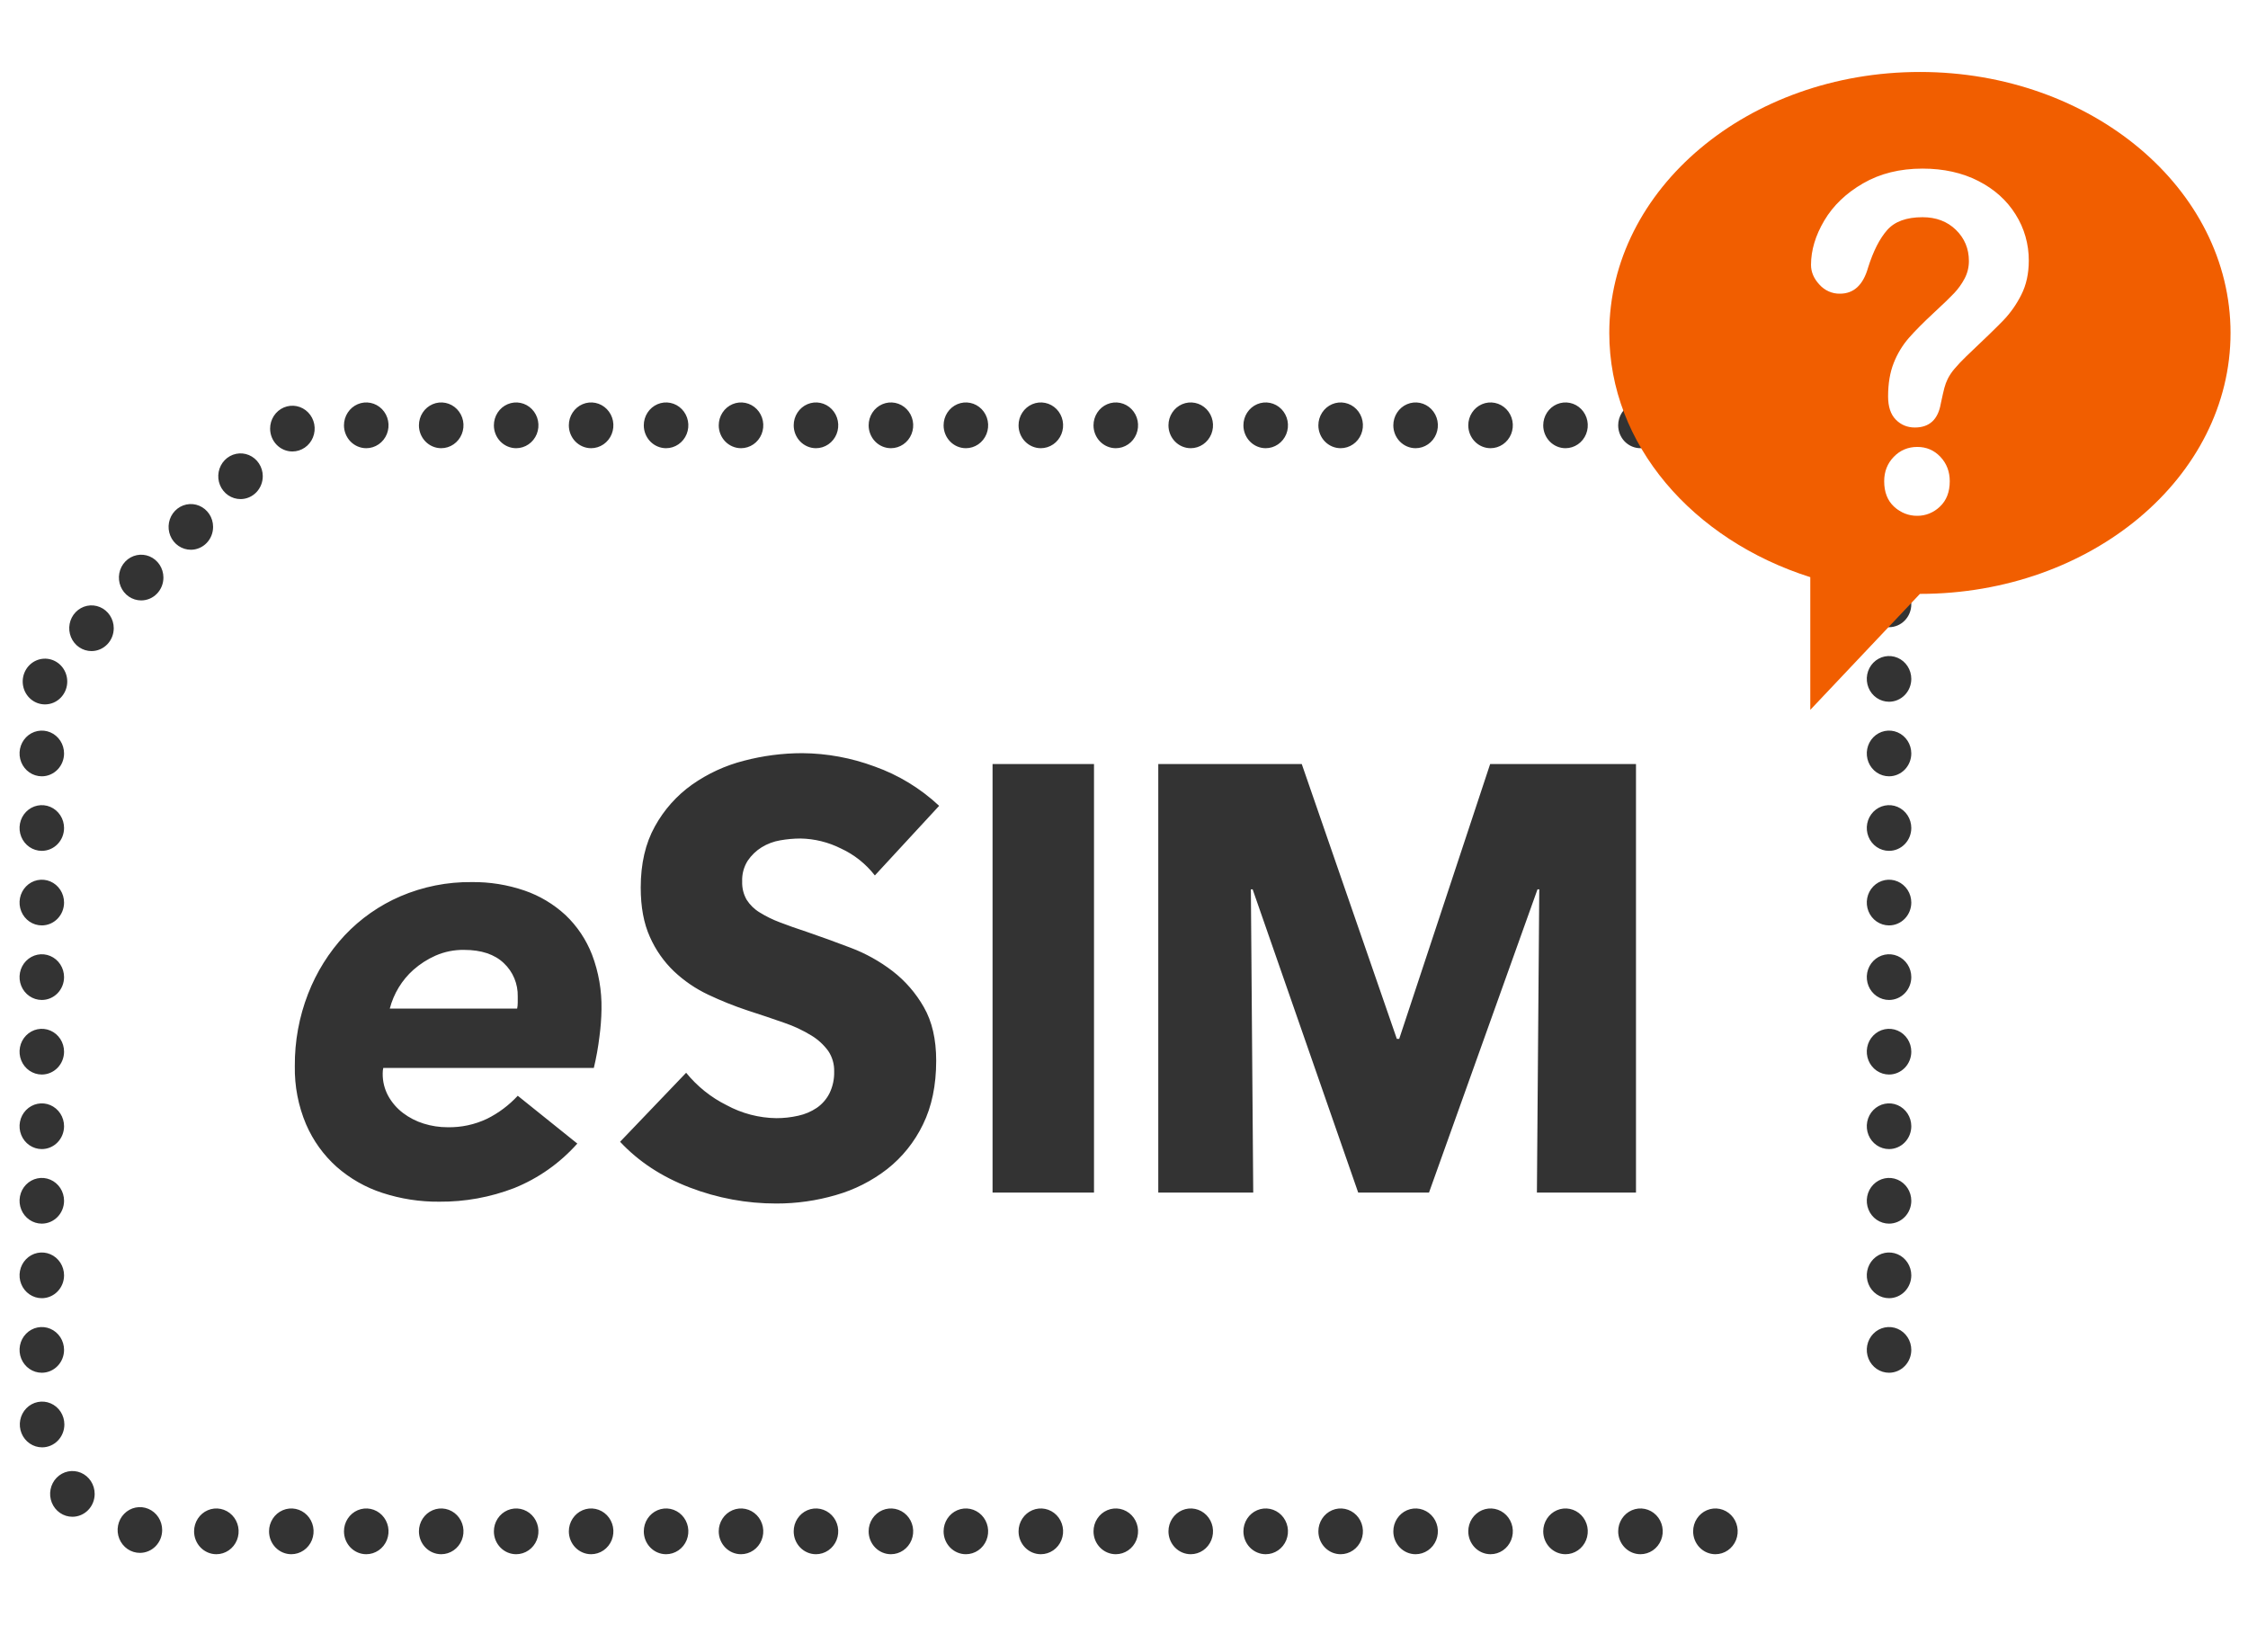 <svg width="230" height="169" viewBox="0 0 230 169" fill="none" xmlns="http://www.w3.org/2000/svg">
<path fill-rule="evenodd" clip-rule="evenodd" d="M39.215 109.251C39.173 109.433 39.153 109.62 39.155 109.808C39.141 110.621 39.339 111.422 39.728 112.13C40.108 112.81 40.622 113.4 41.236 113.864C41.875 114.346 42.589 114.713 43.349 114.947C44.141 115.196 44.964 115.321 45.792 115.319C47.187 115.348 48.569 115.052 49.835 114.452C51.01 113.868 52.073 113.07 52.973 112.099L59.067 116.991C57.282 118.994 55.073 120.551 52.611 121.542C50.161 122.485 47.564 122.957 44.948 122.936C42.973 122.954 41.007 122.65 39.125 122.037C37.408 121.481 35.817 120.576 34.448 119.375C33.103 118.174 32.032 116.684 31.311 115.01C30.518 113.135 30.127 111.108 30.164 109.065C30.144 106.531 30.605 104.018 31.522 101.665C32.383 99.445 33.653 97.416 35.263 95.689C36.881 93.976 38.821 92.618 40.965 91.695C43.277 90.705 45.762 90.21 48.266 90.24C50.101 90.218 51.926 90.511 53.667 91.107C55.218 91.639 56.645 92.493 57.861 93.615C59.049 94.742 59.977 96.128 60.576 97.671C61.249 99.446 61.577 101.339 61.541 103.244C61.527 104.187 61.456 105.127 61.33 106.061C61.2 107.135 61.009 108.2 60.757 109.251H39.215ZM52.912 103.183C52.952 102.979 52.972 102.772 52.972 102.564V101.945C52.987 101.306 52.868 100.671 52.623 100.084C52.379 99.496 52.014 98.97 51.555 98.539C50.609 97.631 49.251 97.177 47.482 97.176C46.477 97.16 45.48 97.36 44.555 97.765C43.733 98.129 42.971 98.62 42.292 99.219C41.121 100.264 40.281 101.644 39.879 103.183H52.912ZM89.51 89.56C88.583 88.371 87.394 87.427 86.041 86.804C84.752 86.157 83.341 85.808 81.907 85.782C81.209 85.784 80.513 85.847 79.825 85.969C79.154 86.081 78.509 86.323 77.925 86.682C77.365 87.029 76.882 87.493 76.507 88.044C76.103 88.677 75.902 89.424 75.934 90.18C75.91 90.831 76.067 91.475 76.386 92.038C76.725 92.57 77.18 93.016 77.714 93.338C78.374 93.748 79.071 94.09 79.796 94.36C80.6 94.67 81.505 94.99 82.511 95.32C83.959 95.815 85.467 96.362 87.036 96.96C88.569 97.539 90.012 98.342 91.32 99.345C92.614 100.343 93.701 101.596 94.519 103.029C95.363 104.495 95.785 106.322 95.785 108.51C95.785 111.028 95.333 113.206 94.428 115.043C93.566 116.826 92.317 118.383 90.778 119.594C89.206 120.813 87.425 121.716 85.528 122.256C83.546 122.836 81.494 123.127 79.433 123.123C76.404 123.128 73.4 122.573 70.563 121.482C67.707 120.389 65.333 118.83 63.443 116.807L70.201 109.746C71.334 111.139 72.743 112.268 74.335 113.059C75.907 113.912 77.655 114.368 79.433 114.391C80.184 114.392 80.932 114.309 81.665 114.143C82.342 113.999 82.986 113.726 83.566 113.338C84.113 112.962 84.559 112.451 84.864 111.852C85.201 111.161 85.367 110.395 85.346 109.623C85.368 108.873 85.156 108.136 84.743 107.519C84.276 106.881 83.692 106.345 83.023 105.939C82.147 105.403 81.216 104.967 80.248 104.639C79.141 104.248 77.884 103.824 76.476 103.37C75.108 102.916 73.768 102.378 72.463 101.76C71.182 101.158 70.001 100.353 68.963 99.375C67.919 98.379 67.078 97.178 66.49 95.845C65.866 94.462 65.554 92.78 65.555 90.798C65.555 88.362 66.037 86.278 67.002 84.544C67.939 82.843 69.239 81.382 70.804 80.271C72.417 79.136 74.216 78.308 76.114 77.825C78.066 77.312 80.073 77.052 82.088 77.051C84.609 77.071 87.109 77.532 89.48 78.413C91.925 79.281 94.173 80.65 96.087 82.439L89.51 89.56ZM101.552 78.166H111.931V122.007H101.552V78.166ZM157.246 122.007L157.487 90.984H157.306L146.204 122.007H138.963L128.162 90.984H127.981L128.222 122.007H118.507V78.166H133.188L142.915 106.279H143.157L152.461 78.166H167.383V122.007H157.246ZM173.23 156.662C173.23 156.199 173.363 155.747 173.613 155.362C173.863 154.976 174.219 154.676 174.636 154.499C175.052 154.321 175.51 154.275 175.953 154.365C176.395 154.455 176.801 154.678 177.12 155.005C177.439 155.332 177.656 155.749 177.744 156.203C177.833 156.657 177.787 157.128 177.615 157.555C177.442 157.983 177.15 158.348 176.775 158.606C176.401 158.863 175.96 159 175.509 159C175.21 159 174.913 158.94 174.637 158.823C174.36 158.705 174.109 158.533 173.898 158.316C173.686 158.099 173.518 157.841 173.404 157.557C173.289 157.273 173.23 156.969 173.23 156.662ZM165.562 156.662C165.561 156.199 165.694 155.747 165.945 155.362C166.195 154.976 166.551 154.676 166.967 154.499C167.384 154.321 167.842 154.275 168.284 154.365C168.726 154.455 169.133 154.678 169.452 155.005C169.771 155.332 169.988 155.749 170.076 156.203C170.164 156.657 170.119 157.128 169.947 157.555C169.774 157.983 169.482 158.348 169.107 158.606C168.732 158.863 168.291 159 167.84 159C167.236 159 166.657 158.754 166.23 158.316C165.802 157.877 165.562 157.282 165.562 156.662ZM157.893 156.662C157.892 156.199 158.026 155.747 158.276 155.362C158.526 154.976 158.882 154.676 159.299 154.499C159.715 154.321 160.173 154.275 160.616 154.365C161.058 154.455 161.464 154.678 161.783 155.005C162.102 155.332 162.319 155.749 162.407 156.203C162.495 156.657 162.45 157.128 162.278 157.555C162.105 157.983 161.813 158.348 161.438 158.606C161.063 158.863 160.623 159 160.172 159C159.873 159 159.576 158.94 159.3 158.823C159.023 158.705 158.772 158.533 158.56 158.316C158.349 158.099 158.181 157.841 158.066 157.557C157.952 157.273 157.893 156.969 157.893 156.662ZM150.224 156.662C150.224 156.199 150.357 155.747 150.607 155.362C150.858 154.977 151.213 154.676 151.63 154.499C152.046 154.321 152.505 154.275 152.947 154.365C153.389 154.455 153.795 154.678 154.114 155.005C154.433 155.332 154.651 155.749 154.739 156.203C154.827 156.657 154.782 157.127 154.609 157.555C154.437 157.983 154.145 158.348 153.77 158.606C153.395 158.863 152.954 159 152.503 159C151.899 159 151.32 158.754 150.892 158.316C150.465 157.877 150.225 157.282 150.224 156.662ZM142.556 156.662C142.555 156.199 142.689 155.747 142.939 155.362C143.189 154.976 143.545 154.676 143.961 154.499C144.378 154.321 144.836 154.275 145.278 154.365C145.72 154.455 146.127 154.678 146.446 155.005C146.765 155.332 146.982 155.749 147.07 156.203C147.158 156.657 147.113 157.128 146.941 157.555C146.768 157.983 146.476 158.348 146.101 158.606C145.726 158.863 145.285 159 144.835 159C144.535 159 144.239 158.94 143.963 158.823C143.686 158.705 143.435 158.533 143.223 158.316C143.012 158.099 142.844 157.841 142.729 157.557C142.615 157.273 142.556 156.969 142.556 156.662ZM134.887 156.662C134.887 156.199 135.02 155.747 135.27 155.362C135.52 154.976 135.876 154.676 136.293 154.499C136.709 154.321 137.167 154.275 137.61 154.365C138.052 154.455 138.458 154.678 138.777 155.005C139.096 155.332 139.313 155.749 139.401 156.203C139.489 156.657 139.444 157.128 139.272 157.555C139.099 157.983 138.807 158.348 138.432 158.606C138.057 158.863 137.617 159 137.166 159C136.867 159 136.57 158.94 136.294 158.823C136.017 158.705 135.766 158.533 135.555 158.316C135.343 158.099 135.175 157.841 135.06 157.557C134.946 157.273 134.887 156.969 134.887 156.662ZM127.218 156.662C127.218 156.199 127.351 155.747 127.601 155.362C127.851 154.977 128.207 154.676 128.624 154.499C129.04 154.321 129.498 154.275 129.941 154.365C130.383 154.455 130.789 154.678 131.108 155.005C131.427 155.332 131.644 155.749 131.732 156.203C131.821 156.657 131.775 157.127 131.603 157.555C131.431 157.983 131.138 158.348 130.764 158.606C130.389 158.863 129.948 159 129.497 159C128.893 159 128.314 158.754 127.886 158.316C127.459 157.877 127.218 157.282 127.218 156.662ZM119.549 156.662C119.549 156.199 119.682 155.747 119.932 155.362C120.183 154.977 120.538 154.676 120.955 154.499C121.371 154.321 121.83 154.275 122.272 154.365C122.714 154.455 123.12 154.678 123.439 155.005C123.758 155.332 123.976 155.749 124.064 156.203C124.152 156.657 124.107 157.127 123.934 157.555C123.762 157.983 123.47 158.348 123.095 158.606C122.72 158.863 122.279 159 121.829 159C121.224 159 120.645 158.754 120.217 158.316C119.79 157.877 119.55 157.282 119.549 156.662ZM111.881 156.662C111.881 156.199 112.014 155.747 112.264 155.362C112.514 154.976 112.87 154.676 113.287 154.499C113.703 154.321 114.161 154.275 114.604 154.365C115.046 154.455 115.452 154.678 115.771 155.005C116.09 155.332 116.307 155.749 116.395 156.203C116.483 156.657 116.438 157.128 116.266 157.555C116.093 157.983 115.801 158.348 115.426 158.606C115.051 158.863 114.611 159 114.16 159C113.861 159 113.564 158.94 113.288 158.823C113.011 158.705 112.76 158.533 112.549 158.316C112.337 158.099 112.169 157.841 112.054 157.557C111.94 157.273 111.881 156.969 111.881 156.662ZM104.212 156.662C104.212 156.199 104.345 155.747 104.595 155.362C104.845 154.976 105.201 154.676 105.618 154.499C106.034 154.321 106.492 154.275 106.935 154.365C107.377 154.455 107.783 154.678 108.102 155.005C108.421 155.332 108.638 155.749 108.726 156.203C108.815 156.657 108.769 157.128 108.597 157.555C108.425 157.983 108.132 158.348 107.757 158.606C107.383 158.863 106.942 159 106.491 159C106.192 159 105.895 158.94 105.619 158.823C105.343 158.705 105.091 158.533 104.88 158.316C104.668 158.099 104.5 157.841 104.386 157.557C104.271 157.273 104.212 156.969 104.212 156.662ZM96.542 156.662C96.542 156.199 96.675 155.747 96.925 155.362C97.175 154.977 97.531 154.676 97.948 154.499C98.364 154.321 98.822 154.275 99.265 154.365C99.707 154.455 100.113 154.678 100.432 155.005C100.751 155.332 100.968 155.749 101.056 156.203C101.145 156.657 101.099 157.127 100.927 157.555C100.755 157.983 100.462 158.348 100.088 158.606C99.713 158.863 99.272 159 98.821 159C98.217 159 97.637 158.754 97.21 158.316C96.783 157.877 96.542 157.282 96.542 156.662ZM88.873 156.662C88.873 156.199 89.006 155.747 89.256 155.362C89.507 154.977 89.862 154.676 90.279 154.499C90.695 154.321 91.154 154.275 91.596 154.365C92.038 154.455 92.444 154.678 92.763 155.005C93.082 155.332 93.3 155.749 93.388 156.203C93.476 156.657 93.431 157.127 93.258 157.555C93.086 157.983 92.794 158.348 92.419 158.606C92.044 158.863 91.603 159 91.153 159C90.548 159 89.969 158.754 89.541 158.316C89.114 157.877 88.874 157.282 88.873 156.662ZM81.205 156.662C81.204 156.199 81.338 155.747 81.588 155.362C81.838 154.976 82.194 154.676 82.61 154.499C83.027 154.321 83.485 154.275 83.927 154.365C84.37 154.455 84.776 154.678 85.095 155.005C85.414 155.332 85.631 155.749 85.719 156.203C85.807 156.657 85.762 157.128 85.59 157.555C85.417 157.983 85.125 158.348 84.75 158.606C84.375 158.863 83.934 159 83.484 159C83.184 159 82.888 158.94 82.612 158.823C82.335 158.705 82.084 158.533 81.872 158.316C81.661 158.099 81.493 157.841 81.378 157.557C81.264 157.273 81.205 156.969 81.205 156.662ZM73.536 156.662C73.536 156.199 73.669 155.747 73.919 155.362C74.169 154.976 74.525 154.676 74.942 154.499C75.358 154.321 75.816 154.275 76.259 154.365C76.701 154.455 77.107 154.678 77.426 155.005C77.745 155.332 77.962 155.749 78.05 156.203C78.138 156.657 78.094 157.128 77.921 157.555C77.749 157.983 77.456 158.348 77.082 158.606C76.707 158.863 76.266 159 75.815 159C75.516 159 75.219 158.94 74.943 158.823C74.666 158.705 74.415 158.533 74.204 158.316C73.992 158.099 73.824 157.841 73.71 157.557C73.595 157.273 73.536 156.969 73.536 156.662ZM65.869 156.662C65.869 156.199 66.002 155.746 66.252 155.361C66.503 154.976 66.859 154.676 67.275 154.499C67.692 154.321 68.15 154.275 68.593 154.365C69.035 154.455 69.441 154.678 69.76 155.005C70.079 155.333 70.296 155.75 70.384 156.204C70.472 156.658 70.426 157.129 70.254 157.556C70.081 157.984 69.788 158.35 69.413 158.607C69.038 158.863 68.597 159 68.146 159C67.542 159 66.963 158.754 66.536 158.315C66.109 157.877 65.869 157.282 65.869 156.662ZM58.2 156.662C58.2 156.199 58.333 155.747 58.584 155.362C58.834 154.977 59.19 154.676 59.606 154.499C60.023 154.321 60.481 154.275 60.923 154.365C61.365 154.455 61.772 154.678 62.091 155.005C62.41 155.332 62.627 155.749 62.715 156.203C62.803 156.657 62.758 157.127 62.586 157.555C62.413 157.983 62.121 158.348 61.746 158.606C61.371 158.863 60.931 159 60.48 159C59.876 159 59.296 158.754 58.869 158.316C58.441 157.877 58.201 157.282 58.2 156.662ZM193.272 64.163C192.822 64.162 192.382 64.025 192.007 63.768C191.633 63.511 191.342 63.145 191.17 62.718C190.998 62.291 190.953 61.821 191.041 61.368C191.129 60.914 191.346 60.498 191.664 60.171C191.983 59.844 192.389 59.622 192.83 59.532C193.272 59.442 193.73 59.488 194.146 59.665C194.562 59.842 194.917 60.142 195.167 60.526C195.418 60.911 195.551 61.362 195.551 61.825C195.551 62.445 195.31 63.04 194.883 63.478C194.456 63.917 193.876 64.163 193.272 64.163ZM193.272 71.79C192.822 71.79 192.382 71.652 192.007 71.395C191.633 71.138 191.342 70.773 191.17 70.346C190.998 69.918 190.953 69.448 191.041 68.995C191.129 68.542 191.346 68.125 191.664 67.799C191.983 67.472 192.389 67.249 192.83 67.159C193.272 67.069 193.73 67.116 194.146 67.293C194.562 67.47 194.917 67.769 195.167 68.154C195.418 68.538 195.551 68.99 195.551 69.452C195.551 70.073 195.31 70.667 194.883 71.106C194.456 71.544 193.876 71.79 193.272 71.79ZM193.272 79.418C192.822 79.417 192.382 79.28 192.007 79.023C191.633 78.766 191.342 78.4 191.17 77.973C190.998 77.546 190.953 77.076 191.041 76.622C191.129 76.169 191.346 75.753 191.664 75.426C191.983 75.099 192.389 74.877 192.83 74.787C193.272 74.697 193.73 74.743 194.146 74.92C194.562 75.097 194.917 75.397 195.167 75.781C195.418 76.165 195.551 76.617 195.551 77.08C195.551 77.7 195.31 78.295 194.883 78.733C194.456 79.171 193.876 79.418 193.272 79.418ZM193.272 87.044C192.822 87.044 192.382 86.907 192.007 86.65C191.633 86.392 191.342 86.027 191.17 85.6C190.998 85.173 190.953 84.703 191.041 84.249C191.129 83.796 191.346 83.38 191.664 83.053C191.983 82.726 192.389 82.504 192.83 82.414C193.272 82.323 193.73 82.37 194.146 82.547C194.562 82.724 194.917 83.024 195.167 83.408C195.418 83.792 195.551 84.244 195.551 84.707C195.551 85.327 195.31 85.922 194.883 86.36C194.456 86.799 193.876 87.045 193.272 87.044ZM193.272 94.672C192.822 94.671 192.382 94.534 192.007 94.277C191.633 94.02 191.342 93.655 191.17 93.227C190.998 92.8 190.953 92.33 191.041 91.877C191.129 91.424 191.346 91.007 191.664 90.68C191.983 90.353 192.389 90.131 192.83 90.041C193.272 89.951 193.73 89.997 194.146 90.174C194.562 90.351 194.917 90.651 195.167 91.035C195.418 91.42 195.551 91.872 195.551 92.334C195.551 92.954 195.31 93.549 194.883 93.987C194.456 94.426 193.876 94.672 193.272 94.672ZM193.272 102.299C192.822 102.299 192.382 102.161 192.007 101.904C191.633 101.647 191.342 101.282 191.17 100.855C190.998 100.427 190.953 99.957 191.041 99.504C191.129 99.051 191.346 98.634 191.664 98.308C191.983 97.981 192.389 97.758 192.83 97.668C193.272 97.578 193.73 97.624 194.146 97.802C194.562 97.978 194.917 98.278 195.167 98.663C195.418 99.047 195.551 99.499 195.551 99.961C195.551 100.581 195.31 101.176 194.883 101.615C194.456 102.053 193.876 102.299 193.272 102.299ZM193.272 109.927C192.822 109.926 192.382 109.789 192.007 109.532C191.633 109.274 191.342 108.909 191.17 108.482C190.998 108.055 190.953 107.585 191.041 107.131C191.129 106.678 191.346 106.262 191.664 105.935C191.983 105.608 192.389 105.386 192.83 105.296C193.272 105.206 193.73 105.252 194.146 105.429C194.562 105.606 194.917 105.906 195.167 106.29C195.418 106.674 195.551 107.126 195.551 107.589C195.551 108.209 195.31 108.804 194.883 109.242C194.456 109.68 193.876 109.927 193.272 109.927ZM193.272 117.554C192.822 117.554 192.382 117.416 192.007 117.159C191.633 116.902 191.342 116.537 191.17 116.109C190.998 115.682 190.953 115.212 191.041 114.759C191.129 114.305 191.346 113.889 191.664 113.562C191.983 113.236 192.389 113.013 192.83 112.923C193.272 112.833 193.73 112.879 194.146 113.056C194.562 113.233 194.917 113.533 195.167 113.917C195.418 114.302 195.551 114.754 195.551 115.216C195.551 115.836 195.31 116.431 194.883 116.869C194.456 117.308 193.876 117.554 193.272 117.554ZM193.272 125.181C192.822 125.181 192.382 125.043 192.007 124.786C191.633 124.529 191.342 124.164 191.17 123.736C190.998 123.309 190.953 122.839 191.041 122.386C191.129 121.932 191.346 121.516 191.664 121.189C191.983 120.863 192.389 120.64 192.83 120.55C193.272 120.46 193.73 120.506 194.146 120.683C194.562 120.86 194.917 121.16 195.167 121.544C195.418 121.929 195.551 122.381 195.551 122.843C195.551 123.463 195.31 124.058 194.883 124.496C194.456 124.935 193.876 125.181 193.272 125.181ZM193.272 132.808C192.822 132.808 192.382 132.67 192.007 132.413C191.633 132.156 191.342 131.791 191.17 131.364C190.998 130.936 190.953 130.466 191.041 130.013C191.129 129.56 191.346 129.143 191.664 128.816C191.983 128.49 192.389 128.267 192.83 128.177C193.272 128.087 193.73 128.134 194.146 128.311C194.562 128.488 194.917 128.787 195.167 129.172C195.418 129.556 195.551 130.008 195.551 130.47C195.551 131.09 195.31 131.685 194.883 132.124C194.456 132.562 193.876 132.808 193.272 132.808ZM193.272 140.435C192.822 140.435 192.382 140.298 192.007 140.041C191.633 139.783 191.342 139.418 191.17 138.991C190.998 138.564 190.953 138.094 191.041 137.64C191.129 137.187 191.346 136.771 191.664 136.444C191.983 136.117 192.389 135.895 192.83 135.805C193.272 135.715 193.73 135.761 194.146 135.938C194.562 136.115 194.917 136.415 195.167 136.799C195.418 137.183 195.551 137.635 195.551 138.098C195.551 138.718 195.31 139.313 194.883 139.751C194.456 140.189 193.876 140.436 193.272 140.435ZM4.615 72.062C4.087 72.065 3.575 71.88 3.166 71.539C2.756 71.198 2.475 70.721 2.369 70.191C2.263 69.661 2.34 69.109 2.586 68.63C2.832 68.151 3.232 67.775 3.718 67.565C4.204 67.355 4.746 67.325 5.252 67.479C5.757 67.633 6.195 67.963 6.49 68.411C6.785 68.86 6.92 69.399 6.871 69.939C6.822 70.478 6.593 70.983 6.222 71.367C6.012 71.586 5.762 71.76 5.486 71.879C5.21 71.998 4.914 72.06 4.615 72.062ZM9.371 66.607C8.921 66.609 8.48 66.474 8.104 66.219C7.729 65.964 7.435 65.601 7.261 65.175C7.087 64.749 7.039 64.279 7.125 63.825C7.21 63.371 7.425 62.953 7.742 62.625C8.058 62.296 8.463 62.072 8.904 61.979C9.345 61.886 9.803 61.93 10.22 62.105C10.637 62.279 10.994 62.577 11.246 62.959C11.499 63.342 11.635 63.794 11.637 64.256C11.641 64.876 11.404 65.472 10.979 65.913C10.553 66.354 9.975 66.604 9.371 66.607ZM14.454 61.424C14.003 61.426 13.562 61.291 13.187 61.036C12.811 60.781 12.518 60.418 12.344 59.992C12.169 59.565 12.122 59.096 12.207 58.642C12.293 58.188 12.508 57.77 12.824 57.442C13.141 57.113 13.546 56.888 13.987 56.796C14.428 56.703 14.886 56.747 15.303 56.921C15.72 57.096 16.077 57.393 16.329 57.776C16.581 58.159 16.717 58.61 16.72 59.072C16.722 59.38 16.665 59.684 16.552 59.969C16.439 60.253 16.272 60.512 16.061 60.73C15.851 60.949 15.601 61.123 15.325 61.242C15.049 61.361 14.753 61.422 14.454 61.424ZM19.536 56.241C19.086 56.243 18.645 56.108 18.27 55.853C17.894 55.599 17.6 55.235 17.426 54.809C17.252 54.383 17.204 53.913 17.29 53.459C17.375 53.005 17.59 52.587 17.907 52.259C18.224 51.93 18.628 51.706 19.069 51.613C19.51 51.52 19.968 51.564 20.385 51.739C20.802 51.913 21.159 52.211 21.412 52.593C21.664 52.976 21.8 53.428 21.802 53.89C21.804 54.197 21.747 54.501 21.634 54.786C21.521 55.07 21.354 55.329 21.144 55.547C20.933 55.766 20.683 55.939 20.407 56.058C20.131 56.178 19.835 56.24 19.536 56.241ZM24.619 51.058C24.169 51.06 23.728 50.925 23.352 50.67C22.977 50.415 22.683 50.052 22.509 49.626C22.334 49.199 22.287 48.73 22.373 48.276C22.458 47.822 22.673 47.404 22.99 47.076C23.306 46.747 23.711 46.522 24.152 46.43C24.593 46.337 25.051 46.381 25.468 46.555C25.885 46.73 26.242 47.027 26.494 47.41C26.747 47.793 26.883 48.244 26.885 48.706C26.888 49.327 26.651 49.923 26.226 50.364C25.801 50.805 25.223 51.055 24.619 51.058ZM4.275 79.418C3.825 79.417 3.385 79.28 3.011 79.023C2.636 78.766 2.345 78.4 2.173 77.973C2.001 77.546 1.956 77.076 2.044 76.622C2.132 76.169 2.349 75.753 2.668 75.426C2.986 75.099 3.392 74.877 3.834 74.787C4.275 74.697 4.733 74.743 5.149 74.92C5.565 75.097 5.92 75.397 6.171 75.781C6.421 76.165 6.554 76.617 6.554 77.08C6.554 77.7 6.313 78.294 5.886 78.733C5.459 79.171 4.879 79.418 4.275 79.418ZM4.275 87.044C3.825 87.044 3.385 86.907 3.011 86.65C2.636 86.392 2.345 86.027 2.173 85.6C2.001 85.173 1.956 84.703 2.044 84.249C2.132 83.796 2.349 83.38 2.668 83.053C2.986 82.726 3.392 82.504 3.834 82.414C4.275 82.323 4.733 82.37 5.149 82.547C5.565 82.724 5.92 83.024 6.171 83.408C6.421 83.792 6.554 84.244 6.554 84.707C6.554 85.327 6.314 85.922 5.886 86.36C5.459 86.798 4.879 87.045 4.275 87.044ZM4.275 94.672C3.825 94.671 3.385 94.534 3.011 94.277C2.636 94.02 2.345 93.655 2.173 93.227C2.001 92.8 1.956 92.33 2.044 91.877C2.132 91.424 2.349 91.007 2.668 90.68C2.986 90.353 3.392 90.131 3.834 90.041C4.275 89.951 4.733 89.997 5.149 90.174C5.565 90.351 5.92 90.651 6.171 91.035C6.421 91.42 6.554 91.872 6.554 92.334C6.554 92.954 6.314 93.549 5.886 93.987C5.459 94.426 4.879 94.672 4.275 94.672ZM4.275 102.299C3.825 102.299 3.385 102.161 3.011 101.904C2.636 101.647 2.345 101.282 2.173 100.855C2.001 100.427 1.956 99.957 2.044 99.504C2.132 99.051 2.349 98.634 2.668 98.308C2.986 97.981 3.392 97.758 3.834 97.668C4.275 97.578 4.733 97.624 5.149 97.802C5.565 97.978 5.92 98.278 6.171 98.663C6.421 99.047 6.554 99.499 6.554 99.961C6.554 100.581 6.314 101.176 5.886 101.615C5.459 102.053 4.879 102.299 4.275 102.299ZM4.275 109.927C3.825 109.926 3.385 109.789 3.011 109.532C2.636 109.274 2.345 108.909 2.173 108.482C2.001 108.055 1.956 107.585 2.044 107.131C2.132 106.678 2.349 106.262 2.668 105.935C2.986 105.608 3.392 105.386 3.834 105.296C4.275 105.206 4.733 105.252 5.149 105.429C5.565 105.606 5.92 105.906 6.171 106.29C6.421 106.674 6.554 107.126 6.554 107.589C6.554 108.209 6.313 108.804 5.886 109.242C5.459 109.68 4.879 109.927 4.275 109.927ZM4.275 117.554C3.825 117.554 3.385 117.416 3.011 117.159C2.636 116.902 2.345 116.537 2.173 116.109C2.001 115.682 1.956 115.212 2.044 114.759C2.132 114.305 2.349 113.889 2.668 113.562C2.986 113.236 3.392 113.013 3.834 112.923C4.275 112.833 4.733 112.879 5.149 113.056C5.565 113.233 5.92 113.533 6.171 113.917C6.421 114.302 6.554 114.754 6.554 115.216C6.554 115.836 6.313 116.431 5.886 116.869C5.459 117.308 4.879 117.554 4.275 117.554ZM4.275 125.181C3.825 125.181 3.385 125.043 3.011 124.786C2.636 124.529 2.345 124.164 2.173 123.736C2.001 123.309 1.956 122.839 2.044 122.386C2.132 121.932 2.349 121.516 2.668 121.189C2.986 120.863 3.392 120.64 3.834 120.55C4.275 120.46 4.733 120.506 5.149 120.683C5.565 120.86 5.92 121.16 6.171 121.544C6.421 121.929 6.554 122.381 6.554 122.843C6.554 123.463 6.314 124.058 5.886 124.496C5.459 124.935 4.879 125.181 4.275 125.181ZM4.275 132.808C3.825 132.808 3.385 132.67 3.011 132.413C2.636 132.156 2.345 131.791 2.173 131.364C2.001 130.936 1.956 130.466 2.044 130.013C2.132 129.56 2.349 129.143 2.668 128.816C2.986 128.49 3.392 128.267 3.834 128.177C4.275 128.087 4.733 128.134 5.149 128.311C5.565 128.488 5.92 128.787 6.171 129.172C6.421 129.556 6.554 130.008 6.554 130.47C6.554 131.09 6.314 131.685 5.886 132.124C5.459 132.562 4.879 132.808 4.275 132.808ZM4.275 140.435C3.825 140.435 3.385 140.298 3.011 140.041C2.636 139.783 2.345 139.418 2.173 138.991C2.001 138.564 1.956 138.094 2.044 137.64C2.132 137.187 2.349 136.771 2.668 136.444C2.986 136.117 3.392 135.895 3.834 135.805C4.275 135.715 4.733 135.761 5.149 135.938C5.565 136.115 5.92 136.415 6.171 136.799C6.421 137.183 6.554 137.635 6.554 138.098C6.554 138.718 6.314 139.313 5.886 139.751C5.459 140.189 4.879 140.436 4.275 140.435ZM50.531 156.662C50.531 156.199 50.664 155.747 50.914 155.362C51.164 154.977 51.52 154.677 51.937 154.499C52.353 154.322 52.811 154.275 53.253 154.365C53.696 154.455 54.102 154.678 54.421 155.005C54.74 155.332 54.957 155.749 55.045 156.203C55.133 156.657 55.088 157.128 54.916 157.555C54.743 157.983 54.451 158.348 54.076 158.606C53.701 158.863 53.261 159 52.81 159C52.511 159 52.214 158.94 51.938 158.823C51.661 158.705 51.41 158.533 51.199 158.316C50.987 158.099 50.819 157.841 50.704 157.557C50.59 157.273 50.531 156.969 50.531 156.662ZM42.862 156.662C42.862 156.199 42.995 155.747 43.245 155.362C43.495 154.976 43.851 154.676 44.268 154.499C44.684 154.321 45.142 154.275 45.585 154.365C46.027 154.455 46.433 154.678 46.752 155.005C47.071 155.332 47.288 155.749 47.377 156.203C47.465 156.657 47.419 157.128 47.247 157.555C47.075 157.983 46.782 158.348 46.407 158.606C46.033 158.863 45.592 159 45.141 159C44.842 159 44.545 158.94 44.269 158.823C43.992 158.705 43.741 158.533 43.53 158.316C43.318 158.099 43.15 157.841 43.036 157.557C42.921 157.273 42.862 156.969 42.862 156.662ZM35.193 156.662C35.193 156.199 35.326 155.747 35.576 155.362C35.827 154.977 36.182 154.676 36.599 154.499C37.015 154.321 37.473 154.275 37.916 154.365C38.358 154.455 38.764 154.677 39.083 155.004C39.402 155.331 39.62 155.748 39.708 156.202C39.796 156.656 39.751 157.127 39.579 157.554C39.406 157.982 39.114 158.348 38.74 158.605C38.365 158.862 37.924 159 37.474 159C37.174 159 36.878 158.94 36.602 158.823C36.325 158.705 36.074 158.533 35.862 158.316C35.651 158.099 35.483 157.841 35.368 157.557C35.254 157.273 35.194 156.969 35.194 156.662M27.526 156.662C27.525 156.199 27.659 155.747 27.909 155.362C28.159 154.977 28.515 154.676 28.931 154.499C29.348 154.321 29.806 154.275 30.248 154.365C30.69 154.455 31.097 154.678 31.416 155.005C31.735 155.332 31.952 155.749 32.04 156.203C32.128 156.657 32.083 157.127 31.911 157.555C31.738 157.983 31.446 158.348 31.071 158.606C30.696 158.863 30.256 159 29.805 159C29.201 159 28.621 158.754 28.194 158.316C27.766 157.877 27.526 157.282 27.526 156.662ZM19.857 156.662C19.857 156.199 19.99 155.747 20.24 155.362C20.49 154.977 20.846 154.676 21.262 154.499C21.679 154.321 22.137 154.275 22.579 154.365C23.022 154.455 23.428 154.678 23.747 155.005C24.066 155.332 24.283 155.749 24.371 156.203C24.459 156.657 24.415 157.127 24.242 157.555C24.07 157.983 23.777 158.348 23.403 158.606C23.028 158.863 22.587 159 22.136 159C21.532 159 20.952 158.754 20.525 158.316C20.098 157.877 19.857 157.282 19.857 156.662ZM173.23 43.514C173.23 43.051 173.363 42.598 173.613 42.213C173.863 41.828 174.219 41.528 174.636 41.35C175.052 41.173 175.51 41.126 175.953 41.216C176.395 41.306 176.801 41.529 177.12 41.856C177.439 42.184 177.656 42.6 177.744 43.054C177.833 43.508 177.787 43.979 177.615 44.407C177.442 44.834 177.15 45.2 176.775 45.457C176.401 45.714 175.96 45.852 175.509 45.852C174.905 45.852 174.325 45.605 173.898 45.167C173.471 44.729 173.23 44.134 173.23 43.514ZM165.561 43.514C165.561 43.051 165.694 42.598 165.944 42.213C166.194 41.828 166.55 41.528 166.967 41.35C167.383 41.173 167.841 41.126 168.284 41.216C168.726 41.306 169.132 41.529 169.451 41.856C169.77 42.184 169.987 42.6 170.076 43.054C170.164 43.508 170.119 43.979 169.946 44.407C169.774 44.834 169.481 45.2 169.107 45.457C168.732 45.714 168.291 45.852 167.84 45.852C167.236 45.852 166.657 45.605 166.229 45.167C165.802 44.729 165.562 44.134 165.561 43.514ZM157.892 43.514C157.892 43.051 158.025 42.598 158.276 42.213C158.526 41.828 158.882 41.528 159.298 41.35C159.714 41.173 160.173 41.126 160.615 41.216C161.057 41.306 161.464 41.529 161.783 41.856C162.102 42.184 162.319 42.6 162.407 43.054C162.495 43.508 162.45 43.979 162.277 44.407C162.105 44.834 161.813 45.2 161.438 45.457C161.063 45.714 160.622 45.852 160.171 45.852C159.567 45.852 158.988 45.605 158.56 45.167C158.133 44.729 157.893 44.134 157.892 43.514ZM150.224 43.514C150.223 43.051 150.357 42.598 150.607 42.213C150.857 41.828 151.213 41.528 151.629 41.35C152.046 41.173 152.504 41.126 152.946 41.216C153.389 41.306 153.795 41.529 154.114 41.856C154.433 42.184 154.65 42.6 154.738 43.054C154.826 43.508 154.781 43.979 154.609 44.407C154.436 44.834 154.144 45.2 153.769 45.457C153.395 45.714 152.954 45.852 152.503 45.852C151.899 45.852 151.319 45.606 150.892 45.167C150.464 44.729 150.224 44.134 150.224 43.514ZM142.555 43.514C142.555 43.051 142.688 42.598 142.938 42.213C143.188 41.828 143.544 41.528 143.961 41.35C144.377 41.173 144.836 41.126 145.278 41.216C145.72 41.306 146.126 41.529 146.445 41.856C146.764 42.184 146.981 42.6 147.07 43.054C147.158 43.508 147.113 43.979 146.94 44.407C146.768 44.834 146.475 45.2 146.101 45.457C145.726 45.714 145.285 45.852 144.834 45.852C144.23 45.852 143.65 45.605 143.223 45.167C142.796 44.729 142.555 44.134 142.555 43.514ZM134.886 43.514C134.886 43.051 135.019 42.598 135.27 42.213C135.52 41.828 135.876 41.528 136.292 41.35C136.708 41.173 137.167 41.126 137.609 41.216C138.051 41.306 138.458 41.529 138.777 41.856C139.096 42.184 139.313 42.6 139.401 43.054C139.489 43.508 139.444 43.979 139.271 44.407C139.099 44.834 138.807 45.2 138.432 45.457C138.057 45.714 137.616 45.852 137.165 45.852C136.561 45.852 135.982 45.605 135.554 45.167C135.127 44.729 134.887 44.134 134.886 43.514ZM127.218 43.514C127.217 43.051 127.35 42.598 127.601 42.213C127.851 41.828 128.207 41.528 128.623 41.35C129.04 41.173 129.498 41.126 129.94 41.216C130.382 41.306 130.789 41.529 131.108 41.856C131.427 42.184 131.644 42.6 131.732 43.054C131.82 43.508 131.775 43.979 131.603 44.407C131.43 44.834 131.138 45.2 130.763 45.457C130.388 45.714 129.948 45.852 129.497 45.852C128.893 45.852 128.313 45.605 127.886 45.167C127.458 44.729 127.218 44.134 127.218 43.514ZM119.549 43.514C119.548 43.051 119.682 42.598 119.932 42.213C120.182 41.828 120.538 41.528 120.954 41.35C121.371 41.173 121.829 41.126 122.271 41.216C122.714 41.306 123.12 41.529 123.439 41.856C123.758 42.184 123.975 42.6 124.063 43.054C124.151 43.508 124.106 43.979 123.934 44.407C123.761 44.834 123.469 45.2 123.095 45.457C122.72 45.714 122.279 45.852 121.828 45.852C121.224 45.852 120.644 45.606 120.217 45.167C119.79 44.729 119.549 44.134 119.549 43.514ZM111.88 43.514C111.88 43.051 112.013 42.598 112.264 42.213C112.514 41.828 112.87 41.528 113.286 41.35C113.703 41.173 114.161 41.126 114.603 41.216C115.045 41.306 115.452 41.529 115.771 41.856C116.09 42.184 116.307 42.6 116.395 43.054C116.483 43.508 116.438 43.979 116.265 44.407C116.093 44.834 115.801 45.2 115.426 45.457C115.051 45.714 114.61 45.852 114.159 45.852C113.555 45.852 112.976 45.605 112.548 45.167C112.121 44.729 111.881 44.134 111.88 43.514ZM104.212 43.514C104.211 43.051 104.345 42.598 104.595 42.213C104.845 41.828 105.201 41.528 105.617 41.35C106.034 41.173 106.492 41.126 106.934 41.216C107.376 41.306 107.783 41.529 108.102 41.856C108.421 42.184 108.638 42.6 108.726 43.054C108.814 43.508 108.769 43.979 108.597 44.407C108.424 44.834 108.132 45.2 107.757 45.457C107.382 45.714 106.941 45.852 106.491 45.852C105.886 45.852 105.307 45.605 104.88 45.167C104.452 44.729 104.212 44.134 104.212 43.514ZM96.543 43.514C96.543 43.051 96.676 42.598 96.926 42.213C97.176 41.828 97.532 41.528 97.948 41.35C98.365 41.173 98.823 41.126 99.266 41.216C99.708 41.306 100.114 41.529 100.433 41.856C100.752 42.184 100.969 42.6 101.057 43.054C101.145 43.508 101.1 43.979 100.928 44.407C100.756 44.834 100.463 45.2 100.089 45.457C99.714 45.714 99.273 45.852 98.822 45.852C98.218 45.852 97.638 45.606 97.211 45.167C96.784 44.729 96.543 44.134 96.543 43.514ZM88.874 43.514C88.874 43.051 89.007 42.598 89.257 42.213C89.507 41.828 89.863 41.528 90.28 41.35C90.696 41.173 91.154 41.126 91.597 41.216C92.039 41.306 92.445 41.529 92.764 41.856C93.083 42.184 93.3 42.6 93.389 43.054C93.477 43.508 93.432 43.979 93.259 44.407C93.087 44.834 92.795 45.2 92.42 45.457C92.045 45.714 91.604 45.852 91.153 45.852C90.549 45.852 89.97 45.606 89.542 45.167C89.115 44.729 88.875 44.134 88.874 43.514ZM81.206 43.514C81.205 43.051 81.338 42.598 81.589 42.213C81.839 41.828 82.195 41.528 82.611 41.35C83.028 41.173 83.486 41.126 83.928 41.216C84.371 41.306 84.777 41.529 85.096 41.856C85.415 42.184 85.632 42.6 85.72 43.054C85.808 43.508 85.763 43.979 85.591 44.407C85.418 44.834 85.126 45.2 84.751 45.457C84.376 45.714 83.935 45.852 83.484 45.852C82.88 45.852 82.301 45.605 81.874 45.167C81.446 44.729 81.206 44.134 81.206 43.514ZM73.537 43.514C73.537 43.051 73.67 42.598 73.92 42.213C74.17 41.828 74.526 41.528 74.942 41.35C75.359 41.173 75.817 41.126 76.26 41.216C76.702 41.306 77.108 41.529 77.427 41.856C77.746 42.184 77.963 42.6 78.051 43.054C78.139 43.508 78.094 43.979 77.922 44.407C77.749 44.834 77.457 45.2 77.082 45.457C76.707 45.714 76.267 45.852 75.816 45.852C75.212 45.852 74.632 45.605 74.205 45.167C73.778 44.729 73.537 44.134 73.537 43.514ZM65.868 43.514C65.868 43.051 66.001 42.598 66.251 42.213C66.501 41.828 66.857 41.528 67.274 41.35C67.69 41.173 68.148 41.126 68.591 41.216C69.033 41.306 69.439 41.529 69.758 41.856C70.077 42.184 70.294 42.6 70.382 43.054C70.471 43.508 70.425 43.979 70.253 44.407C70.081 44.834 69.788 45.2 69.413 45.457C69.039 45.714 68.598 45.852 68.147 45.852C67.543 45.852 66.963 45.605 66.536 45.167C66.109 44.729 65.868 44.134 65.868 43.514ZM58.199 43.514C58.199 43.051 58.332 42.598 58.583 42.213C58.833 41.828 59.188 41.528 59.605 41.35C60.021 41.173 60.48 41.126 60.922 41.216C61.364 41.306 61.77 41.529 62.089 41.856C62.408 42.184 62.626 42.6 62.714 43.054C62.802 43.508 62.757 43.979 62.584 44.407C62.412 44.834 62.12 45.2 61.745 45.457C61.37 45.714 60.929 45.852 60.478 45.852C59.874 45.852 59.295 45.605 58.867 45.167C58.44 44.729 58.2 44.134 58.199 43.514ZM50.531 43.514C50.531 43.051 50.664 42.598 50.914 42.213C51.164 41.828 51.52 41.528 51.937 41.351C52.353 41.173 52.811 41.127 53.253 41.217C53.696 41.307 54.102 41.53 54.421 41.857C54.74 42.184 54.957 42.601 55.045 43.055C55.133 43.509 55.088 43.979 54.916 44.407C54.743 44.834 54.451 45.2 54.076 45.457C53.701 45.714 53.261 45.852 52.81 45.852C52.206 45.852 51.626 45.605 51.199 45.167C50.772 44.729 50.531 44.134 50.531 43.514ZM42.862 43.514C42.862 43.051 42.995 42.598 43.245 42.213C43.495 41.828 43.851 41.528 44.268 41.35C44.684 41.173 45.142 41.126 45.585 41.216C46.027 41.306 46.433 41.529 46.752 41.856C47.071 42.184 47.288 42.6 47.377 43.054C47.465 43.508 47.419 43.979 47.247 44.407C47.075 44.834 46.782 45.2 46.407 45.457C46.033 45.714 45.592 45.852 45.141 45.852C44.537 45.852 43.957 45.605 43.53 45.167C43.103 44.729 42.862 44.134 42.862 43.514ZM35.193 43.514C35.193 43.051 35.326 42.598 35.577 42.213C35.827 41.828 36.182 41.528 36.599 41.35C37.015 41.173 37.474 41.126 37.916 41.216C38.358 41.306 38.765 41.529 39.084 41.856C39.403 42.184 39.62 42.6 39.708 43.054C39.796 43.508 39.751 43.979 39.578 44.407C39.406 44.834 39.114 45.2 38.739 45.457C38.364 45.714 37.923 45.852 37.472 45.852C36.868 45.852 36.289 45.605 35.861 45.167C35.434 44.729 35.194 44.134 35.193 43.514ZM27.636 43.849C27.636 43.386 27.769 42.933 28.019 42.548C28.27 42.163 28.625 41.863 29.042 41.685C29.458 41.508 29.917 41.461 30.359 41.551C30.801 41.642 31.207 41.864 31.526 42.191C31.845 42.519 32.063 42.935 32.151 43.389C32.239 43.843 32.194 44.314 32.021 44.742C31.849 45.169 31.557 45.535 31.182 45.792C30.807 46.049 30.366 46.187 29.916 46.187C29.311 46.187 28.732 45.941 28.304 45.502C27.877 45.064 27.637 44.469 27.636 43.849ZM180.898 156.52C180.898 156.057 181.031 155.605 181.282 155.219C181.532 154.834 181.888 154.534 182.304 154.357C182.72 154.179 183.179 154.133 183.621 154.223C184.063 154.313 184.47 154.535 184.788 154.863C185.107 155.19 185.325 155.607 185.413 156.061C185.501 156.515 185.456 156.985 185.283 157.413C185.111 157.841 184.819 158.206 184.444 158.463C184.069 158.721 183.628 158.858 183.178 158.858C182.573 158.858 181.994 158.612 181.567 158.173C181.139 157.735 180.899 157.14 180.898 156.52ZM187.805 152.825C187.804 152.362 187.938 151.91 188.188 151.524C188.438 151.139 188.794 150.839 189.21 150.662C189.627 150.484 190.085 150.438 190.527 150.528C190.97 150.618 191.376 150.841 191.695 151.168C192.014 151.495 192.231 151.912 192.319 152.366C192.407 152.82 192.362 153.29 192.19 153.718C192.017 154.146 191.725 154.511 191.35 154.769C190.975 155.026 190.535 155.163 190.084 155.163C189.48 155.163 188.9 154.917 188.473 154.478C188.045 154.04 187.805 153.445 187.805 152.825ZM190.905 145.724C190.904 145.261 191.037 144.808 191.288 144.423C191.538 144.038 191.894 143.738 192.31 143.561C192.727 143.383 193.185 143.337 193.627 143.427C194.069 143.517 194.476 143.739 194.795 144.067C195.114 144.394 195.331 144.811 195.419 145.265C195.507 145.719 195.462 146.189 195.29 146.617C195.117 147.045 194.825 147.41 194.45 147.667C194.075 147.925 193.634 148.062 193.184 148.062C192.579 148.062 192 147.816 191.573 147.377C191.145 146.939 190.905 146.344 190.905 145.724ZM180.898 156.52C180.898 156.057 181.031 155.605 181.282 155.219C181.532 154.834 181.888 154.534 182.304 154.357C182.72 154.179 183.179 154.133 183.621 154.223C184.063 154.313 184.47 154.535 184.788 154.863C185.107 155.19 185.325 155.607 185.413 156.061C185.501 156.515 185.456 156.985 185.283 157.413C185.111 157.841 184.819 158.206 184.444 158.463C184.069 158.721 183.628 158.858 183.178 158.858C182.573 158.858 181.994 158.612 181.567 158.173C181.139 157.735 180.899 157.14 180.898 156.52ZM187.805 152.825C187.804 152.362 187.938 151.91 188.188 151.524C188.438 151.139 188.794 150.839 189.21 150.662C189.627 150.484 190.085 150.438 190.527 150.528C190.97 150.618 191.376 150.841 191.695 151.168C192.014 151.495 192.231 151.912 192.319 152.366C192.407 152.82 192.362 153.29 192.19 153.718C192.017 154.146 191.725 154.511 191.35 154.769C190.975 155.026 190.535 155.163 190.084 155.163C189.48 155.163 188.9 154.917 188.473 154.478C188.045 154.04 187.805 153.445 187.805 152.825ZM190.905 145.724C190.904 145.261 191.037 144.808 191.288 144.423C191.538 144.038 191.894 143.738 192.31 143.561C192.727 143.383 193.185 143.337 193.627 143.427C194.069 143.517 194.476 143.739 194.795 144.067C195.114 144.394 195.331 144.811 195.419 145.265C195.507 145.719 195.462 146.189 195.29 146.617C195.117 147.045 194.825 147.41 194.45 147.667C194.075 147.925 193.634 148.062 193.184 148.062C192.579 148.062 192 147.816 191.573 147.377C191.145 146.939 190.905 146.344 190.905 145.724ZM180.898 43.511C180.898 43.974 181.031 44.426 181.282 44.812C181.532 45.197 181.888 45.497 182.304 45.674C182.72 45.852 183.179 45.898 183.621 45.808C184.063 45.718 184.47 45.495 184.788 45.168C185.107 44.841 185.325 44.424 185.413 43.97C185.501 43.516 185.456 43.046 185.283 42.618C185.111 42.19 184.819 41.825 184.444 41.568C184.069 41.31 183.628 41.173 183.178 41.173C182.573 41.173 181.994 41.419 181.567 41.858C181.139 42.296 180.899 42.891 180.898 43.511ZM187.805 47.206C187.804 47.669 187.938 48.122 188.188 48.507C188.438 48.892 188.794 49.192 189.21 49.37C189.627 49.547 190.085 49.593 190.527 49.503C190.97 49.413 191.376 49.191 191.695 48.864C192.014 48.536 192.231 48.119 192.319 47.665C192.407 47.211 192.362 46.741 192.19 46.313C192.017 45.885 191.725 45.52 191.35 45.263C190.975 45.005 190.535 44.868 190.084 44.868C189.48 44.868 188.9 45.114 188.473 45.553C188.045 45.991 187.805 46.586 187.805 47.206ZM190.905 54.307C190.904 54.77 191.037 55.222 191.288 55.607C191.538 55.992 191.894 56.292 192.31 56.47C192.727 56.647 193.185 56.694 193.627 56.604C194.069 56.514 194.476 56.291 194.795 55.964C195.114 55.637 195.331 55.22 195.419 54.766C195.507 54.312 195.462 53.841 195.29 53.414C195.117 52.986 194.825 52.62 194.45 52.363C194.075 52.106 193.634 51.969 193.184 51.969C192.884 51.968 192.588 52.029 192.312 52.146C192.035 52.264 191.784 52.436 191.572 52.653C191.361 52.87 191.193 53.128 191.078 53.411C190.964 53.695 190.905 53.999 190.905 54.307ZM16.592 156.525C16.593 156.062 16.459 155.61 16.209 155.225C15.959 154.839 15.603 154.539 15.187 154.362C14.77 154.184 14.312 154.138 13.87 154.228C13.427 154.318 13.021 154.541 12.702 154.868C12.383 155.195 12.166 155.612 12.078 156.066C11.99 156.52 12.035 156.991 12.207 157.418C12.38 157.846 12.672 158.211 13.047 158.469C13.422 158.726 13.862 158.863 14.313 158.863C14.613 158.863 14.909 158.803 15.185 158.686C15.462 158.568 15.713 158.396 15.925 158.179C16.136 157.962 16.304 157.704 16.419 157.42C16.533 157.136 16.592 156.832 16.592 156.525ZM9.686 152.831C9.687 152.369 9.553 151.916 9.303 151.531C9.053 151.146 8.697 150.845 8.281 150.668C7.864 150.491 7.406 150.444 6.964 150.534C6.521 150.624 6.115 150.847 5.796 151.174C5.477 151.501 5.26 151.918 5.172 152.372C5.084 152.826 5.129 153.297 5.301 153.724C5.474 154.152 5.766 154.518 6.141 154.775C6.515 155.032 6.956 155.169 7.407 155.169C8.011 155.169 8.591 154.923 9.018 154.485C9.446 154.046 9.686 153.452 9.686 152.831ZM6.586 145.729C6.586 145.266 6.453 144.814 6.203 144.428C5.953 144.043 5.597 143.743 5.18 143.566C4.764 143.388 4.306 143.342 3.863 143.432C3.421 143.522 3.015 143.744 2.696 144.072C2.377 144.399 2.16 144.816 2.071 145.27C1.983 145.724 2.028 146.194 2.201 146.622C2.373 147.05 2.665 147.415 3.04 147.672C3.415 147.93 3.856 148.067 4.307 148.067C4.911 148.067 5.49 147.821 5.918 147.382C6.345 146.944 6.585 146.349 6.586 145.729Z" fill="#333333"/>
<path fill-rule="evenodd" clip-rule="evenodd" d="M206.803 30.162C206.323 31.123 205.707 32.001 204.976 32.766C204.271 33.496 203.005 34.725 201.177 36.453C200.75 36.858 200.345 37.287 199.963 37.738C199.699 38.046 199.471 38.386 199.283 38.751C199.139 39.044 199.023 39.352 198.938 39.67C198.856 39.976 198.733 40.514 198.57 41.284C198.288 42.918 197.404 43.735 195.918 43.735C195.146 43.735 194.495 43.467 193.969 42.933C193.44 42.399 193.177 41.606 193.177 40.554C193.177 39.234 193.371 38.091 193.756 37.125C194.125 36.188 194.645 35.327 195.295 34.58C195.933 33.85 196.795 32.983 197.88 31.977C198.83 31.098 199.517 30.434 199.941 29.985C200.361 29.541 200.72 29.038 201.009 28.488C201.298 27.942 201.448 27.325 201.444 26.698C201.444 25.442 201.002 24.381 200.118 23.517C199.235 22.654 198.093 22.221 196.698 22.221C195.064 22.221 193.861 22.657 193.088 23.53C192.316 24.402 191.663 25.684 191.127 27.382C190.623 29.156 189.664 30.044 188.253 30.044C187.459 30.061 186.694 29.723 186.148 29.113C185.575 28.494 185.289 27.821 185.29 27.099C185.29 25.607 185.742 24.096 186.648 22.564C187.555 21.032 188.877 19.763 190.615 18.759C192.353 17.752 194.381 17.249 196.698 17.249C198.851 17.249 200.752 17.67 202.403 18.51C204.051 19.352 205.325 20.494 206.223 21.939C207.108 23.332 207.577 24.974 207.572 26.651C207.572 27.987 207.316 29.156 206.803 30.162ZM198.482 51.824C197.849 52.438 197.022 52.774 196.165 52.768C195.292 52.779 194.446 52.448 193.791 51.836C193.115 51.215 192.777 50.347 192.777 49.231C192.777 48.243 193.104 47.41 193.758 46.734C194.411 46.06 195.214 45.723 196.165 45.722C197.101 45.722 197.888 46.06 198.527 46.734C199.166 47.41 199.485 48.243 199.485 49.231C199.485 50.331 199.15 51.196 198.482 51.824ZM196.433 7.363C178.88 7.363 164.651 19.316 164.651 34.059C164.651 45.487 173.199 55.236 185.216 59.045V72.621L196.433 60.756C213.984 60.756 228.214 48.803 228.214 34.059C228.214 19.316 213.984 7.363 196.433 7.363Z" fill="#F15E00"/>
</svg>
